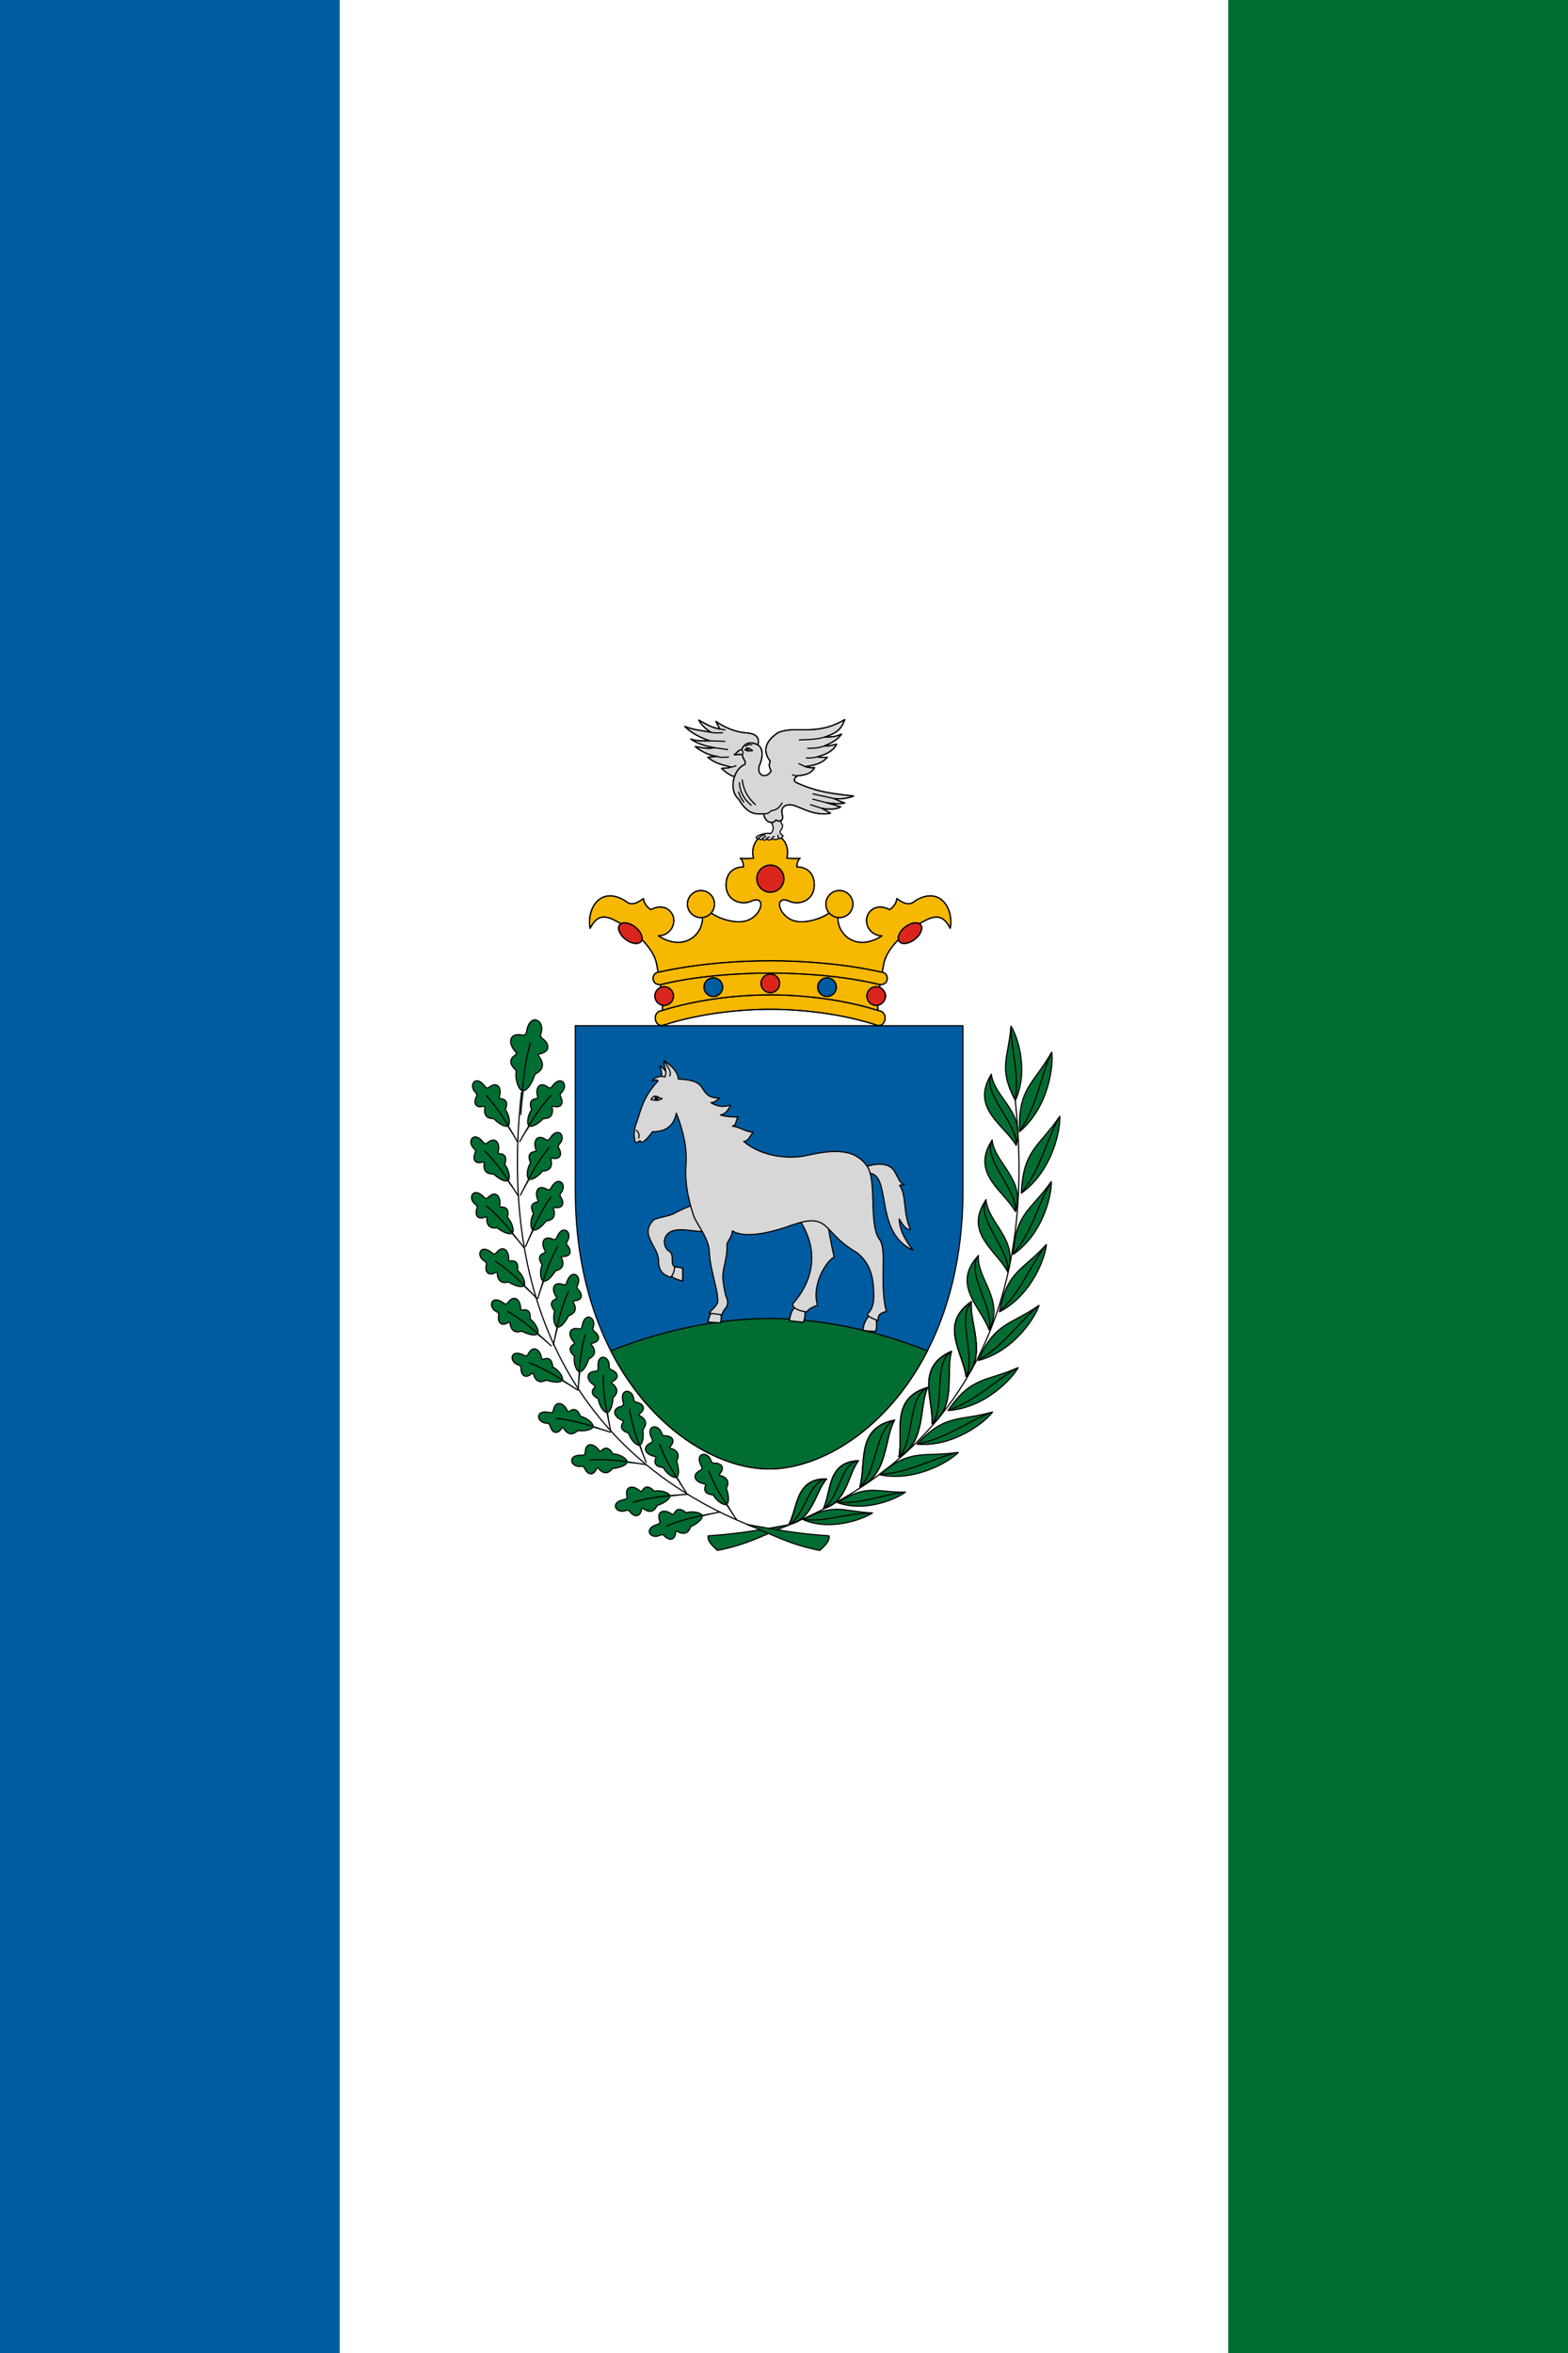 <svg width="600" height="900" version="1.1" viewBox="0 0 600 900" xmlns="http://www.w3.org/2000/svg">
 <g transform="translate(0,-222.52)" stroke-linejoin="round">
  <g>
   <path d="m0 1122.52v-900h600v900z" fill="#fff" stroke-width="3.878" style="paint-order:fill markers stroke"/>
   <path d="m470 1122.52v-900h130v900z" fill="#016d33" stroke-width="1.805" style="paint-order:fill markers stroke"/>
   <path d="m130 1122.52v-900h-130v900z" fill="#005ca0" stroke-width="1.805" style="paint-order:fill markers stroke"/>
  </g>
  <g transform="matrix(.004 0 0 .004 220.14 497.52)" fill-rule="evenodd" stroke-width="28.222">
   <g fill-rule="evenodd">
    <path d="m0 29331.04v15770.166c0 17733.194 10995.959 26613.278 18542.382 26613.278 7543.426 0 18542.382-8880.084 18542.382-26613.278v-15770.166h-37084.764z" fill="#005ca0" stroke="#000" stroke-width="112.889"/>
    <path d="m18542.382 57325.931c-4333.649 0-9674.286 911.085-15146.791 3092.895 3851.133 7528.44 10231.726 11295.658 15146.791 11295.658s11292.662-3767.218 15143.795-11295.658c-5472.506-2181.81-10810.146-3092.895-15143.795-3092.895z" fill="#016d33" stroke="#000" stroke-width="112.889"/>
    <g stroke-linejoin="round">
     <g transform="translate(-111393.25,15285.884)" stroke="#000" stroke-width="112.889">
      <path d="m127171.71-1967.766c206.79 170.828 311.68 443.555 305.69 830.167-950.04 8.991-1648.33 572.425-1663.32 1690.303-23.97 1561.432 1492.49 1995.996 2355.62 1603.39 1591.39-719.278 1105.88 1504.489-545.45 1891.101-1216.77 287.711-3326.63-485.512-3668.29-1288.706l-515.48 200.798c659.34 1992.999-1414.57 4228.754-4096.86 2493.496 1060.93-26.973 1645.34-983.013 1432.56-1807.185-158.84-602.395-920.08-1345.649-2163.81-701.296-359.64-239.759-656.34-605.392-695.3-1057.938-407.59 275.723-1108.88 824.172-1720.26 233.765-2346.63-1477.517-3737.22 650.347-3386.58 2616.373 500.49-962.034 1075.91-1390.604 2223.75-833.163 2337.64 1138.857 3869.09 2871.117 4126.83 4183.799 413.58 2121.87 734.26 3845.139 497.5 4957.023l10378.5-1288.706 10375.51 1288.706c-236.76-1111.884 83.92-2835.153 497.5-4957.023 257.74-1312.682 1789.19-3044.943 4126.83-4183.799 1147.83-557.44 1723.25-128.871 2223.75 833.163 350.64-1966.026-1036.95-4093.889-3383.58-2616.373-611.38 590.407-1315.67 41.958-1723.26-233.765-38.96 452.546-335.66 818.178-695.3 1057.938-1243.74-644.353-2004.97 98.901-2163.81 701.296-212.79 824.172 371.62 1780.213 1432.55 1807.185-2682.29 1735.258-4756.19-500.497-4096.85-2493.496l-515.48-200.798c-341.66 803.193-2451.52 1576.417-3668.29 1288.706-1651.33-386.612-2136.84-2610.379-545.45-1891.101 863.13 392.606 2379.59-41.958 2355.62-1603.39-14.99-1117.878-710.29-1681.312-1663.32-1690.303-6-386.612 98.9-659.338 305.69-830.167-464.53 50.949-800.19 41.958-1270.72-17.982 317.68-1105.89-383.61-2343.647-1591.39-2331.659-1210.77-11.988-1912.06 1225.769-1591.39 2331.659-473.52 59.94-809.18 68.931-1273.71 17.982z" fill="#f6b801"/>
      <path d="m128445.42-1985.748c-473.52 59.94-809.18 68.931-1273.71 17.982 206.79 170.828 311.68 443.555 305.69 830.167-950.04 8.991-1648.33 572.425-1663.32 1690.303-23.97 1561.432 1492.49 1995.996 2355.62 1603.39 1591.39-719.278 1105.88 1504.489-545.45 1891.101-1216.77 287.711-3326.63-485.512-3668.29-1288.706l-515.48 200.798c659.34 1992.999-1414.57 4228.754-4096.86 2493.496 1060.93-26.973 1645.34-983.013 1432.56-1807.185-158.84-602.395-920.08-1345.649-2163.81-701.296-359.64-239.759-656.34-605.392-695.3-1057.938-407.59 275.723-1108.88 824.172-1720.26 233.765-2346.63-1477.517-3737.22 650.347-3386.58 2616.373 500.49-962.034 1075.91-1390.604 2223.75-833.163 2337.64 1138.857 3869.09 2871.117 4126.83 4183.799 413.58 2121.87 734.26 3845.139 497.5 4957.023l10378.5-1288.706 10375.51 1288.706c-236.76-1111.884 83.92-2835.153 497.5-4957.023 257.74-1312.682 1789.19-3044.943 4126.83-4183.799 1147.83-557.44 1723.25-128.871 2223.75 833.163 350.64-1966.026-1036.95-4093.889-3383.58-2616.373-611.38 590.407-1315.67 41.958-1723.26-233.765-38.96 452.546-335.66 818.178-695.3 1057.938-1243.74-644.353-2004.97 98.901-2163.81 701.296-212.79 824.172 371.62 1780.213 1432.55 1807.185-2682.29 1735.258-4756.19-500.497-4096.85-2493.496l-515.48-200.798c-341.66 803.193-2451.52 1576.417-3668.29 1288.706-1651.33-386.612-2136.84-2610.379-545.45-1891.101 863.13 392.606 2379.59-41.958 2355.62-1603.39-14.99-1117.878-710.29-1681.312-1663.32-1690.303-6-386.612 98.9-659.338 305.69-830.167-464.53 50.949-800.19 41.958-1270.72-17.982 317.68-1105.89-383.61-2343.647-1591.39-2331.659-1210.77-11.988-1912.06 1225.769-1591.39 2331.659z" fill="none" stroke-linecap="round"/>
      <path d="m119040.93 13310.893c38.96 593.404 440.55 797.2 758.24 692.305 3428.53-1126.868 7342.57-1528.465 10237.64-1528.465 2892.08 0 6806.12 401.597 10234.65 1528.465 317.68 104.895 719.28-98.901 758.24-692.305 26.97-380.618-308.69-692.305-554.44-689.308-3692.27-1162.832-7612.31-1525.468-10438.45-1525.468-2829.14 0-6749.17 362.636-10441.44 1525.468-242.76-2.997-581.41 308.69-554.44 689.308z" fill="#f6b801"/>
      <path d="m119595.37 12621.585c-242.76-2.997-581.41 308.69-554.44 689.308 38.96 593.404 440.55 797.2 758.24 692.305 3428.53-1126.868 7342.57-1528.465 10237.64-1528.465 2892.08 0 6806.12 401.597 10234.65 1528.465 317.68 104.895 719.28-98.901 758.24-692.305 26.97-380.618-308.69-692.305-554.44-689.308-3692.27-1162.832-7612.31-1525.468-10438.45-1525.468-2829.14 0-6749.17 362.636-10441.44 1525.468z" fill="none" stroke-linecap="round"/>
      <path d="m119898.06 12100.109c-494.5 0-893.09-398.6-893.09-890.106 0-494.504 398.59-893.104 893.09-893.104 491.51 0 890.1 398.6 890.1 893.104 0 491.506-398.59 890.106-890.1 890.106z" fill="#da251c"/>
      <path d="m120788.16 11210.003c0 491.506-398.59 890.106-890.1 890.106-494.5 0-893.09-398.6-893.09-890.106 0-494.504 398.59-893.104 893.09-893.104 491.51 0 890.1 398.6 890.1 893.104z" fill="none" stroke-linecap="round"/>
      <path d="m124597.31 11248.964c-491.5 0-890.1-398.6-890.1-890.107 0-494.503 398.6-893.103 890.1-893.103s893.1 398.6 893.1 893.103c0 491.507-401.6 890.107-893.1 890.107z" fill="#005ca1"/>
      <path d="m125490.41 10358.857c0 491.507-401.6 890.107-893.1 890.107s-890.1-398.6-890.1-890.107c0-494.503 398.6-893.103 890.1-893.103s893.1 398.6 893.1 893.103z" fill="none" stroke-linecap="round"/>
      <path d="m123413.51 3711.532c-713.28 0-1294.69-581.416-1294.69-1294.7 0-716.281 581.41-1297.697 1294.69-1297.697 716.28 0 1294.69 581.416 1294.69 1297.697 0 713.284-578.41 1294.7-1294.69 1294.7z" fill="#f6b801"/>
      <path d="m124708.2 2416.832c0 713.284-578.41 1294.7-1294.69 1294.7-713.28 0-1294.69-581.416-1294.69-1294.7 0-716.281 581.41-1297.697 1294.69-1297.697 716.28 0 1294.69 581.416 1294.69 1297.697z" fill="none" stroke-linecap="round"/>
      <path d="m117686.3 5986.248c-254.74 326.672-917.07 239.759-1483.5-197.801s-821.17-1057.938-569.42-1384.61c251.74-326.672 917.07-236.762 1483.5 197.801 566.42 437.561 821.17 1057.938 569.42 1384.61z" fill="#da251c"/>
      <path d="m117116.88 4601.638c566.42 437.561 821.17 1057.938 569.42 1384.61-254.74 326.672-917.07 239.759-1483.5-197.801s-821.17-1057.938-569.42-1384.61c251.74-326.672 917.07-236.762 1483.5 197.801z" fill="none" stroke-linecap="round"/>
      <path d="m118840.13 9567.652c32.97 488.509 488.51 599.398 818.18 521.476 3512.45-839.157 7483.43-1075.92 10378.5-1075.92 2892.08 0 6866.06 236.762 10375.51 1075.92 329.67 77.922 785.21-32.967 818.18-521.476 32.96-488.51-368.63-662.335-611.39-659.338-3806.15-845.151-7756.16-1072.923-10582.3-1072.923-2829.14 0-6776.15 227.771-10585.29 1072.923-242.76-2.997-644.35 170.828-611.39 659.338z" fill="#f6b801"/>
      <path d="m119451.52 8908.314c-242.76-2.997-644.35 170.828-611.39 659.338 32.97 488.509 488.51 599.398 818.18 521.476 3512.45-839.157 7483.43-1075.92 10378.5-1075.92 2892.08 0 6866.06 236.762 10375.51 1075.92 329.67 77.922 785.21-32.967 818.18-521.476 32.96-488.51-368.63-662.335-611.39-659.338-3806.15-845.151-7756.16-1072.923-10582.3-1072.923-2829.14 0-6776.15 227.771-10585.29 1072.923z" fill="none" stroke-linecap="round"/>
      <path d="m140172.56 12100.109c494.5 0 893.1-398.6 893.1-890.106 0-494.504-398.6-893.104-893.1-893.104-491.5 0-890.1 398.6-890.1 893.104 0 491.506 398.6 890.106 890.1 890.106z" fill="#da251c"/>
      <path d="m139282.46 11210.003c0 491.506 398.6 890.106 890.1 890.106 494.5 0 893.1-398.6 893.1-890.106 0-494.504-398.6-893.104-893.1-893.104-491.5 0-890.1 398.6-890.1 893.104z" fill="none" stroke-linecap="round"/>
      <path d="m135473.32 11248.964c491.5 0 890.09-398.6 890.09-890.107 0-494.503-398.59-893.103-890.09-893.103-491.51 0-890.11 398.6-890.11 893.103 0 491.507 398.6 890.107 890.11 890.107z" fill="#005ca1"/>
      <path d="m134583.21 10358.857c0 491.507 398.6 890.107 890.11 890.107 491.5 0 890.09-398.6 890.09-890.107 0-494.503-398.59-893.103-890.09-893.103-491.51 0-890.11 398.6-890.11 893.103z" fill="none" stroke-linecap="round"/>
      <path d="m136657.12 3711.532c716.27 0 1294.69-581.416 1294.69-1294.7 0-716.281-578.42-1297.697-1294.69-1297.697-716.28 0-1294.69 581.416-1294.69 1297.697 0 713.284 578.41 1294.7 1294.69 1294.7z" fill="#f6b801"/>
      <path d="m135362.43 2416.832c0 713.284 578.41 1294.7 1294.69 1294.7 716.27 0 1294.69-581.416 1294.69-1294.7 0-716.281-578.42-1297.697-1294.69-1297.697-716.28 0-1294.69 581.416-1294.69 1297.697z" fill="none" stroke-linecap="round"/>
      <path d="m142384.33 5986.248c254.74 326.672 917.07 239.759 1483.5-197.801 566.42-437.561 821.16-1057.938 569.42-1384.61-251.75-326.672-917.07-236.762-1483.5 197.801-566.42 437.561-821.17 1057.938-569.42 1384.61z" fill="#da251c"/>
      <path d="m142953.75 4601.638c-566.42 437.561-821.17 1057.938-569.42 1384.61 254.74 326.672 917.07 239.759 1483.5-197.801 566.42-437.561 821.16-1057.938 569.42-1384.61-251.75-326.672-917.07-236.762-1483.5 197.801z" fill="none" stroke-linecap="round"/>
      <path d="m130051.8 10883.331c491.5 0 890.1-398.6 890.1-890.107 0-491.507-398.6-890.106-890.1-890.106-491.51 0-893.1 398.6-893.1 890.106 0 491.507 401.59 890.107 893.1 890.107z" fill="#da251c"/>
      <path d="m129158.7 9993.224c0 491.507 401.59 890.107 893.1 890.107 491.5 0 890.1-398.6 890.1-890.107 0-491.507-398.6-890.106-890.1-890.106-491.51 0-893.1 398.6-893.1 890.106z" fill="none" stroke-linecap="round"/>
      <path d="m130051.8 1280.972c716.27 0 1294.69-581.416 1294.69-1297.697 0-713.284-578.42-1294.7-1294.69-1294.7-716.28 0-1294.69 581.416-1294.69 1294.7 0 716.281 578.41 1297.697 1294.69 1297.697z" fill="#da251c"/>
      <path d="m128757.11-16.725c0 716.281 578.41 1297.697 1294.69 1297.697 716.27 0 1294.69-581.416 1294.69-1297.697 0-713.284-578.42-1294.7-1294.69-1294.7-716.28 0-1294.69 581.416-1294.69 1294.7z" fill="none" stroke-linecap="round"/>
     </g>
     <g transform="translate(-88251.05,15285.884)" stroke-width="28.222">
      <path d="m109321.81 32069.059c3077.89 4126.856 797.2 7390.579-257.74 8553.411-92.9 515.483 863.13 752.245 1333.65 788.209 155.85-245.753 491.5-461.537 1030.96-629.368-593.4-1837.155 746.25-4180.802 1588.39-4615.366-302.69-1300.694-563.43-2643.346-716.27-4096.886z" fill="#d7d7d7"/>
      <path d="m115603.46 27699.446c1786.19-743.254 2769.2-359.639 3140.82 203.795 338.66 509.489 509.49 1207.788 965.03 1339.655l-437.56 56.943c695.3 971.025 302.69 2568.421 1033.96 4216.766-245.76 116.883-599.4-194.804-1072.92-995.001 77.92 1297.697 743.25 2217.773 1315.67 2979.009-4084.87-1816.176-1630.35-8247.719-4882.06-7252.718z" fill="#d7d7d7"/>
      <path d="m99695.539 31095.037c-644.353 272.726-1420.573 566.431-2064.926 947.049-614.384 251.747-1183.812 269.729-1846.147 542.455-1486.507 1414.58 434.564 2592.397 428.57 3911.073-5.994 1249.745 695.302 1402.592 1159.835 1618.375 227.772-272.726 374.624-602.395 374.624-1030.965-506.491-290.708 134.865-1207.787-674.323-1576.417-608.389-737.26-242.756-1648.345 557.441-1861.131 938.058-248.75 1819.173 110.888 3524.457 113.885" fill="none" stroke="#000" stroke-linecap="round" stroke-width="38"/>
      <path d="m96539.708 19394.785c2.997-461.537 26.973-908.089-203.795-1501.493 533.464 299.699 734.262 794.203 953.043 1276.718z" fill="#d7d7d7"/>
      <path d="m96539.708 19394.785c2.997-461.537 26.973-908.089-203.795-1501.493 533.464 299.699 734.262 794.203 953.043 1276.718" fill="none" stroke="#000" stroke-linecap="round" stroke-width="112.889"/>
      <g transform="translate(47413.305)" fill="#d7d7d7" stroke="#000" stroke-width="112.889">
       <path d="m53942.576 41380.709c-224.774 269.729-341.657 620.377-413.585 1003.992l1201.794 71.928c59.94-278.72 104.894-575.423 14.985-1003.992z"/>
       <path d="m53942.576 41380.709c-224.774 269.729-341.657 620.377-413.585 1003.992l1201.794 71.928c59.94-278.72 104.894-575.423 14.985-1003.992" stroke-linecap="round"/>
       <path d="m61965.521 40850.242c-404.594 305.693-554.444 836.16-659.338 1405.588l1360.633 143.856c122.877-407.591 206.793-818.179 101.898-1261.733" stroke-linecap="round"/>
       <path d="m61965.521 40850.242c-404.594 305.693-554.444 836.16-659.338 1405.588l1360.633 143.856c122.877-407.591 206.793-818.179 101.898-1261.733z"/>
       <path d="m61908.578 32069.059c3077.909 4126.856 797.199 7390.579-257.742 8553.411-92.906 515.483 863.134 752.245 1333.661 788.209 155.844-245.753 491.507-461.537 1030.965-629.368-593.404-1837.155 746.251-4180.802 1588.405-4615.366-302.696-1300.694-563.434-2643.346-716.28-4096.886" stroke-linecap="round"/>
       <path d="m68190.27 27699.446c1786.207-743.254 2769.22-359.639 3140.847 203.795 338.66 509.489 509.488 1207.788 965.031 1339.655l-437.561 56.943c695.302 971.025 302.696 2568.421 1033.962 4216.766-245.753 116.883-599.398-194.804-1072.923-995.001 77.922 1297.697 743.254 2217.773 1315.679 2979.009-4084.898-1816.176-1630.363-8247.719-4882.098-7252.718" stroke-linecap="round"/>
       <path d="m50103.431 37256.85c362.636-251.748 677.32-86.913 1003.992-14.985v1216.778c-503.495-155.844-1087.908-236.762-1189.806-758.239z"/>
       <path d="m50103.431 37256.85c362.636-251.748 677.32-86.913 1003.992-14.985v1216.778c-503.495-155.844-1087.908-236.762-1189.806-758.239" stroke-linecap="round"/>
       <path d="m52282.243 31095.037c-644.353 272.726-1420.573 566.431-2064.926 947.049-614.384 251.747-1183.812 269.729-1846.147 542.455-1486.507 1414.58 434.564 2592.397 428.57 3911.073-5.994 1249.745 695.302 1402.592 1159.835 1618.375 227.772-272.726 374.624-602.395 374.624-1030.965-506.491-290.708 134.865-1207.787-674.323-1576.417-608.389-737.26-242.756-1648.345 557.441-1861.131 938.058-248.75 1819.173 110.888 3524.461 113.885z"/>
       <path d="m69029.428 41698.39c-509.489 551.446-605.392 923.073-674.323 1474.52 506.491 80.918 863.133 92.906 1219.775 98.9 122.877-437.56 113.886-896.1-29.97-1375.619z"/>
       <path d="m69029.428 41698.39c-509.489 551.446-605.392 923.073-674.323 1474.52 506.491 80.918 863.133 92.906 1219.775 98.9 122.877-437.56 113.886-896.1-29.97-1375.619" stroke-linecap="round"/>
       <path d="m53627.892 41524.565c272.726-332.666 695.302-632.365 818.179-1000.995 47.951-59.94 44.954-524.474-122.877-1291.703-284.714-1297.697-623.374-2463.527-665.332-3551.434-53.946-1327.667-997.998-2295.695-1492.501-3437.549-680.317-2052.939-842.155-3560.425-743.254-4930.05 107.892-1480.513-173.826-2973.015-917.079-4900.08-269.729 1345.649-1144.851 1768.225-2292.698 1777.216-236.763 332.666-989.007 1357.637-1189.806 845.151-143.855 131.868-293.705 209.79-458.539 149.85-116.883-551.447-194.805-1126.869 194.804-2055.936 401.597-1174.82 578.419-2268.722 1998.993-3809.175-98.901-158.841-335.663-47.952-587.41 14.985 188.81-305.693 797.199-569.429 1231.763-386.612 296.702-569.428-182.816-1135.86-71.928-1534.459 872.125 533.464 1324.67 1144.85 1360.634 1735.257 2088.903 74.925 2160.83 695.302 2478.512 1144.851 383.614 542.455 782.214 656.341 1453.54 668.329-233.765 206.792-446.552 440.557-812.184 437.56 959.037 593.405 1603.39 281.718 1867.125 239.76-209.79 521.476-506.492 854.142-962.034 944.052 428.569 128.87 977.019 200.798 1702.291 191.807-275.724 284.714-80.919 743.254-554.444 872.124 638.359 68.931 1270.724 533.465 1978.014 590.408-278.72 374.624-533.464 896.1-890.106 869.127 1735.258 1525.468 4477.504 1681.312 5874.102 1375.619 2172.818-473.525 4576.405-923.073 5913.063 974.022 962.034 1369.625 179.819 5301.677 1114.88 6905.067 914.082 980.016 20.979 4126.856 737.26 7012.958-371.627 92.907-869.127 230.768-758.239 839.157-416.581-53.945-1168.826-428.569-1024.971-629.368 365.633-323.675 578.42-857.139 590.408-1669.323-32.967-1498.496-155.844-2979.009-1597.396-4159.824-2028.963-1147.847-2583.406-2385.604-3398.588-2826.162-902.094-488.51-1975.017-119.88-3308.678 344.654-1423.57 500.497-4042.94 1171.823-5229.749 386.612-14.985 614.383-533.464 1030.965-515.482 1330.664 68.931 1327.667-509.489 2403.586-374.624 3410.575 107.892 788.209 185.813 1282.712 359.639 1720.273 161.837 407.591 41.958 731.266-113.886 929.067-170.828 215.783-296.702 359.639-323.675 638.359z"/>
      </g>
      <g fill="none" stroke="#000" stroke-linecap="round">
       <path d="m101041.18 41524.565c272.73-332.666 695.3-632.365 818.18-1000.995 47.95-59.94 44.95-524.474-122.88-1291.703-284.71-1297.697-623.37-2463.527-665.33-3551.434-53.94-1327.667-997.99-2295.695-1492.493-3437.549-680.317-2052.939-842.155-3560.425-743.254-4930.05 107.892-1480.513-173.826-2973.015-917.079-4900.08-269.729 1345.649-1144.851 1768.225-2292.698 1777.216-236.763 332.666-989.007 1357.637-1189.806 845.151-143.855 131.868-293.705 209.79-458.539 149.85-116.883-551.447-194.805-1126.869 194.804-2055.936 401.597-1174.82 578.419-2268.722 1998.993-3809.175-98.901-158.841-335.663-47.952-587.41 14.985 188.81-305.693 797.199-569.429 1231.763-386.612 296.702-569.428-182.816-1135.86-71.928-1534.459 872.125 533.464 1324.67 1144.85 1360.634 1735.257 2088.903 74.925 2160.833 695.302 2478.513 1144.851 383.61 542.455 782.21 656.341 1453.53 668.329-233.77 206.792-446.55 440.557-812.18 437.56 959.03 593.405 1603.38 281.718 1867.11 239.76-209.79 521.476-506.49 854.142-962.03 944.052 428.57 128.87 977.02 200.798 1702.28 191.807-275.72 284.714-80.92 743.254-554.44 872.124 638.36 68.931 1270.72 533.465 1978 590.408-278.71 374.624-533.46 896.1-890.1 869.127 1735.25 1525.468 4477.48 1681.312 5874.06 1375.619 2172.81-473.525 4576.37-923.073 5913.02 974.022 962.03 1369.625 179.82 5301.677 1114.88 6905.067 914.07 980.016 20.98 4126.856 737.25 7012.958-371.62 92.907-869.12 230.768-758.23 839.157-416.58-53.945-1168.82-428.569-1024.97-629.368 365.63-323.675 578.42-857.139 590.41-1669.323-32.97-1498.496-155.85-2979.009-1597.39-4159.824-2028.95-1147.847-2583.39-2385.604-3398.56-2826.162-902.09-488.51-1975-119.88-3308.66 344.654-1423.56 500.497-4042.91 1171.823-5229.71 386.612-14.98 614.383-533.46 1030.965-515.47 1330.664 68.92 1327.667-509.49 2403.586-374.63 3410.575 107.89 788.209 185.81 1282.712 359.64 1720.273 161.83 407.591 41.96 731.266-113.89 929.067-170.82 215.783-296.7 359.639-323.67 638.359z" stroke-width="38"/>
       <g stroke-width="112.889">
        <path d="m94088.169 24055.105c296.703 197.802 284.715 533.465 221.778 728.269"/>
        <path d="m95484.767 21115.057c401.597-677.32 704.293-128.87 1075.92-98.9-638.359 332.666-635.362 98.9-1075.92 98.9z"/>
        <path d="m97288.956 18846.335c197.801-542.455-305.693-905.091-548.45-1498.495"/>
       </g>
      </g>
      <path d="m96159.09 21004.169c0 80.918-65.934 146.852-146.852 146.852-80.919 0-146.853-65.934-146.853-146.852 0-80.919 65.934-146.853 146.853-146.853 80.918 0 146.852 65.934 146.852 146.853z"/>
      <path d="m96159.09 21004.169c0 80.918-65.934 146.852-146.852 146.852-80.919 0-146.853-65.934-146.853-146.852 0-80.919 65.934-146.853 146.853-146.853 80.918 0 146.852 65.934 146.852 146.853z" fill="none" stroke="#000" stroke-linecap="round" stroke-width="112.889"/>
     </g>
     <g transform="translate(-84977.266,15285.884)" stroke="#000" stroke-width="112.889">
      <path d="m103496.65-5851.866c254.74 467.531 677.31 1063.932 170.82 1519.474-425.56-59.94-851.13 11.988-1276.71 257.741-152.84 89.91-179.81 233.765 122.88 221.777 92.91 107.892 218.78 173.826 380.61 20.979 20.98 194.804 227.78 152.847 401.6 0 89.91 128.871 329.67 200.798 515.48-35.964 95.9 161.838 449.54 152.847 608.38 0l215.78 20.979 221.78-257.741c-92.91-122.877-422.57-269.729-245.75-500.498 164.83-209.789 200.8-371.627 194.8-545.452-191.81-185.814-191.81-350.648-77.92-500.498l-107.89-263.735z" fill="#d7d7d7"/>
      <path d="m101260.91-9705.996c-701.29 110.889-1441.549-17.982-2292.694-857.14 302.696-26.972 644.353-2.997 875.121-128.87-767.23-206.792-1465.528-320.678-2193.797-932.064l890.106-86.913c-746.251-71.928-1621.372-527.47-2091.899-944.052 650.347 125.874 1300.694 248.75 1804.188 113.886-848.148-149.85-1594.399-380.618-2235.755-830.167 575.422 209.789 1192.802 179.82 1807.185 170.829-971.025-335.663-1792.2-773.224-2379.61-1375.619 767.229 311.687 1582.411 395.603 2496.493 560.437-557.44-374.624-920.076-710.287-1147.848-1162.832 593.405 332.666 1225.77 731.265 2004.987 845.151l-374.624-716.281c950.047 641.356 1945.047 1036.959 3008.967 1102.893 1714.27 149.849 860.13 1510.483 773.22 1807.185z" fill="#d7d7d7"/>
      <path d="m101260.91-9705.996c-701.29 110.889-1441.549-17.982-2292.694-857.14 302.696-26.972 644.353-2.997 875.121-128.87-767.23-206.792-1465.528-320.678-2193.797-932.064l890.106-86.913c-746.251-71.928-1621.372-527.47-2091.899-944.052 650.347 125.874 1300.694 248.75 1804.188 113.886-848.148-149.85-1594.399-380.618-2235.755-830.167 575.422 209.789 1192.802 179.82 1807.185 170.829-971.025-335.663-1792.2-773.224-2379.61-1375.619 767.229 311.687 1582.411 395.603 2496.493 560.437-557.44-374.624-920.076-710.287-1147.848-1162.832 593.405 332.666 1225.77 731.265 2004.987 845.151l-374.624-716.281c950.047 641.356 1945.047 1036.959 3008.967 1102.893 1714.27 149.849 860.13 1510.483 773.22 1807.185" fill="none" stroke-linecap="round"/>
      <path d="m100179-11857.836c233.77-170.828 359.64-446.551 710.28-494.503 425.57-1054.941 1474.51-527.47 1621.36-407.591 491.51 401.597 395.6 1240.754 35.97 2034.957-167.83 1039.956 851.13 1081.914 1159.82 407.591-116.88-269.729-275.72-521.477-80.91-923.073-1123.87-1471.523 314.68-2427.563 728.26-2724.265 1684.3-761.236 3608.35 401.597 6401.53-1264.73-344.65 953.043-761.23 1267.727-1882.1 1663.33 824.17 35.964 1201.79-116.883 1579.4-266.732-413.58 563.434-1021.96 872.124-1660.32 1135.859 635.36-5.994 863.13-104.895 1174.81-182.816-299.69 749.247-1342.64 1081.913-1843.13 1213.781 299.7 59.94 632.36 59.94 971.01 41.958-563.43 632.365-1336.64 782.214-2127.84 890.106 413.58 125.874 677.31 131.868 899.09 101.898-365.63 677.32-1192.79 740.256-1567.42 761.235-413.58 206.792-503.49 524.473-140.85 686.311 2151.82 968.028 3698.26 1051.944 5445.49 1270.724-626.37 242.756-1252.73 302.696-1879.1 239.759 377.62 176.822 728.26 323.675 1030.96 425.573-734.26 134.865-1177.81 23.976-1699.29-20.979l1315.67 386.612c-476.51 257.741-1099.88 263.735-1804.17 140.859l830.16 467.531c-1372.61 281.717-2502.47-380.618-3341.62-689.308-863.13-317.681-1378.61 68.931-1315.67 587.41 41.96 377.621 152.85 551.446 3 713.284-161.84 170.828-314.68 185.814-575.42 32.967-287.71 461.537-1054.94 257.741-1174.82-587.41-653.34 26.973-1480.5 155.844-2385.58-1396.598-1018.977-878.118-476.52-2937.051 584.41-3320.665 161.83-320.678-155.84-434.564-242.76-902.095-254.74-119.879-512.48-20.979-770.22-20.979z" fill="#d7d7d7"/>
      <g fill="none" stroke-linecap="round">
       <path d="m100946.23-9460.243c146.85 1138.857 656.33 1810.182 1258.72 2361.629"/>
       <path d="m100673.5-9190.514c62.94 989.007 515.48 1639.354 1129.86 2148.842"/>
       <path d="m100601.57-8300.407c113.89 413.585 296.7 695.302 485.51 959.037"/>
       <path d="m100889.28-12352.339c194.81 257.741 131.87 389.609 59.94 515.482"/>
       <path d="m101281.89-12649.041c206.79-230.768 398.59-194.805 587.4-164.835"/>
       <path d="m101194.97-12340.351c395.61-356.642 521.47-17.982 746.25 83.916-233.77 26.973-455.54 89.909-746.25-83.916z"/>
       <path d="m101575.59-12358.333c0 47.952-38.96 89.91-89.91 89.91-47.95 0-89.91-41.958-89.91-89.91 0-50.949 41.96-89.91 89.91-89.91 50.95 0 89.91 38.961 89.91 89.91z"/>
       <path d="m102993.15-6217.499c359.64 29.97 560.44-119.88 734.26-302.696 521.48-29.97 803.19-347.651 1030.96-728.269"/>
       <path d="m107716.38-8120.588 2007.97 446.552"/>
       <path d="m107698.4-7614.097 1357.62 344.654"/>
       <path d="m107473.62-7086.626 1093.9 344.654"/>
       <path d="m106298.81-9870.831c-236.76 50.949-386.61-17.982-545.45-71.928"/>
       <path d="m106967.14-10733.964-608.39-281.717"/>
       <path d="m108123.97-11666.028c-605.39 146.852-791.2 110.889-1033.96 101.898"/>
       <path d="m108792.29-12696.993c-638.35 221.777-1099.89 206.792-1582.4 221.777"/>
       <path d="m108873.21-13566.12c-728.26 236.762-1594.39 251.747-2451.52 281.717"/>
       <path d="m102513.64-3852.873c194.8-272.726 404.59-344.654 617.38-350.648"/>
       <path d="m102894.25-3831.894c74.93-158.84 188.81-176.822 299.7-206.792"/>
       <path d="m103538.6-4002.723c-80.92 32.967-161.83 47.952-242.75 170.828"/>
       <path d="m103811.33-3867.858c59.94-113.886 122.88-173.825 185.81-191.807"/>
       <path d="m104419.71-3867.858-50.94-299.699"/>
       <path d="m98797.387-14333.35 500.498 101.898"/>
       <path d="m97910.278-14027.657c425.573 116.883 782.215 62.937 1156.838 53.946"/>
       <path d="m97823.365-13200.487 1456.538 56.942"/>
       <path d="m98251.935-12541.149 1300.694 176.822"/>
       <path d="m98539.646-11710.983c320.678 146.853 722.275 65.934 1093.902 65.934"/>
       <path d="m99831.349-10700.997c185.811 35.964 341.661-44.955 500.501-113.886"/>
       <path d="m100949.22-11836.857c-254.74-119.879-512.48-20.979-770.22-20.979 233.77-170.828 359.64-446.551 710.28-494.503 425.57-1054.941 1474.51-527.47 1621.36-407.591 491.51 401.597 395.6 1240.754 35.97 2034.957-167.83 1039.956 851.13 1081.914 1159.82 407.591-116.88-269.729-275.72-521.477-80.91-923.073-1123.87-1471.523 314.68-2427.563 728.26-2724.265 1684.3-761.236 3608.35 401.597 6401.53-1264.73-344.65 953.043-761.23 1267.727-1882.1 1663.33 824.17 35.964 1201.79-116.883 1579.4-266.732-413.58 563.434-1021.96 872.124-1660.32 1135.859 635.36-5.994 863.13-104.895 1174.81-182.816-299.69 749.247-1342.64 1081.913-1843.13 1213.781 299.7 59.94 632.36 59.94 971.01 41.958-563.43 632.365-1336.64 782.214-2127.84 890.106 413.58 125.874 677.31 131.868 899.09 101.898-365.63 677.32-1192.79 740.256-1567.42 761.235-413.58 206.792-503.49 524.473-140.85 686.311 2151.82 968.028 3698.26 1051.944 5445.49 1270.724-626.37 242.756-1252.73 302.696-1879.1 239.759 377.62 176.822 728.26 323.675 1030.96 425.573-734.26 134.865-1177.81 23.976-1699.29-20.979l1315.67 386.612c-476.51 257.741-1099.88 263.735-1804.17 140.859l830.16 467.531c-1372.61 281.717-2502.47-380.618-3341.62-689.308-863.13-317.681-1378.61 68.931-1315.67 587.41 41.96 377.621 152.85 551.446 3 713.284-161.84 170.828-314.68 185.814-575.42 32.967-287.71 461.537-1054.94 257.741-1174.82-587.41-653.34 26.973-1480.5 155.844-2385.58-1396.598-1018.977-878.118-476.52-2937.051 584.41-3320.665 161.83-320.678-155.84-434.564-242.76-902.095z"/>
      </g>
     </g>
    </g>
   </g>
   <g transform="translate(-60395.517)" stroke="#000">
    <g transform="translate(-18062.217)" stroke-linecap="round">
     <g fill="#016d33">
      <path d="m120560.39 47108.926c998-3092.894-1969.02-4585.395-2226.76-6833.139-2103.89 3185.802 1141.85 4846.135 2226.76 6833.139z" stroke-linejoin="round" stroke-width="112.889"/>
      <path d="m120635.32 40773.288c929.06-3113.873-2070.92-4537.444-2379.61-6782.19-2028.97 3233.753 1249.74 4822.158 2379.61 6782.19z" stroke-linejoin="round" stroke-width="112.889"/>
      <g transform="matrix(.653 -1.072 1.119 .552 -18190.346 91180.078)">
       <path d="m82176.557 76553.03c3055.023-1640.057 3802.335-677.991 6564.23-556.267-771.483 530.148-3909.397 1734.437-6564.23 556.267z" stroke-width="90.387"/>
       <path transform="matrix(28.222,0,0,28.222,-2.4765017e-4,0)" d="m2917.343 2712.509c75.268 9.066 133.139-11.809 218.757-19.992" stroke-width="3.203"/>
      </g>
      <g transform="matrix(.565 -1.118 1.157 .461 -14036.143 96038.751)">
       <path d="m82176.557 76553.03c3055.023-1640.057 3802.335-677.991 6564.23-556.267-771.483 530.148-3909.397 1734.437-6564.23 556.267z" stroke-width="90.556"/>
       <path transform="matrix(28.222,0,0,28.222,-2.4765017e-4,0)" d="m2917.343 2712.509c75.268 9.066 133.139-11.809 218.757-19.992" stroke-width="3.209"/>
      </g>
      <g transform="matrix(.027 -1.089 1.081 -.069 35581.838 131260.5)">
       <path d="m82176.557 76553.03c3055.023-1640.057 3802.335-677.991 6564.23-556.267-771.483 530.148-3909.397 1734.437-6564.23 556.267z" stroke-width="104.103"/>
       <path transform="matrix(28.222,0,0,28.222,-2.4765017e-4,0)" d="m2917.343 2712.509c75.268 9.066 133.139-11.809 218.757-19.992" stroke-width="3.689"/>
      </g>
      <g stroke-linejoin="round" stroke-width="112.889">
       <path d="m119823.13 52866.146c1069.93-3068.919-1867.12-4624.357-2073.91-6878.094-2172.82 3137.849 1033.96 4870.11 2073.91 6878.094z"/>
       <path d="m118042.92 58434.555c1510.48-2877.111-1159.84-4849.131-1030.96-7111.859-2616.38 2784.204 299.69 4972.007 1030.96 7111.859z"/>
       <path d="m115837.14 62882.089c2043.94-2145.845 272.72-5199.779 512.48-7168.802-3149.84 2160.83-770.23 4921.059-512.48 7168.802z"/>
       <path d="m102197.83 75499.42c2265.73-575.422 2361.63-3359.626 3347.64-4573.408-3008.98 122.877-2577.41 2964.024-3347.64 4573.408z"/>
       <path d="m105674.34 73422.506c2730.26-1153.842 2319.67-4663.318 3323.66-6371.603-3749.23 728.269-2664.32 4207.775-3323.66 6371.603z"/>
       <path d="m109411.59 70551.389c2619.37-1384.61 1909.08-4843.138 2763.22-6632.341-3671.31 1045.95-2292.7 4420.561-2763.22 6632.341z"/>
       <path d="m112582.4 67404.548c2415.58-1720.273 1255.74-5055.923 1867.13-6941.03-3503.48 1522.471-1693.3 4684.296-1867.13 6941.03z"/>
      </g>
      <g transform="translate(18062.217)">
       <path d="m82176.557 76553.03c3055.023-1640.057 3886.185-751.127 6648.08-629.403-771.483 530.148-3993.247 1807.573-6648.08 629.403z" stroke-width="112.889"/>
       <path transform="matrix(28.222,0,0,28.222,-2.4765017e-4,0)" d="m2917.343 2712.509c75.268 9.066 131.023-21.734 225.805-20.908" stroke-width="4"/>
      </g>
      <g transform="rotate(-3.904,69037.838,-237488.48)">
       <path d="m82176.557 76553.03c3055.023-1640.057 3802.335-677.991 6564.23-556.267-771.483 530.148-3909.397 1734.437-6564.23 556.267z" stroke-width="112.889"/>
       <path transform="matrix(28.222,0,0,28.222,-2.4765017e-4,0)" d="m2917.343 2712.509c75.268 9.066 133.139-11.809 218.757-19.992" stroke-width="4"/>
      </g>
      <g stroke-width="94.407">
       <g transform="matrix(1.18 -.228 .329 1.148 -14619.357 3119.146)">
        <path d="m82176.557 76553.03c3055.023-1640.057 3802.335-677.991 6564.23-556.267-771.483 530.148-3909.397 1734.437-6564.23 556.267z" stroke-width="94.407"/>
        <path transform="matrix(28.222,0,0,28.222,-2.4765017e-4,0)" d="m2917.343 2712.509c75.268 9.066 133.139-11.809 218.757-19.992" stroke-width="3.345"/>
       </g>
       <g transform="matrix(1.141 -.376 .472 1.097 -18750.503 16268.817)">
        <path d="m82176.557 76553.03c3055.023-1640.057 3802.335-677.991 6564.23-556.267-771.483 530.148-3909.397 1734.437-6564.23 556.267z" stroke-width="94.407"/>
        <path transform="matrix(28.222,0,0,28.222,-2.4765017e-4,0)" d="m2917.343 2712.509c75.268 9.066 133.139-11.809 218.757-19.992" stroke-width="3.345"/>
       </g>
       <g transform="matrix(1.074 -.539 .628 1.016 -22215.767 32643.645)">
        <path d="m82176.557 76553.03c3055.023-1640.057 3802.335-677.991 6564.23-556.267-771.483 530.148-3909.397 1734.437-6564.23 556.267z" stroke-width="94.407"/>
        <path transform="matrix(28.222,0,0,28.222,-2.4765017e-4,0)" d="m2917.343 2712.509c75.268 9.066 133.139-11.809 218.757-19.992" stroke-width="3.345"/>
       </g>
      </g>
      <path d="m98886.152 77030.883c2295.698-440.558 2556.438-3215.771 3611.378-4366.616-3011.984-56.943-2748.244 2805.183-3611.378 4366.616z" stroke-linejoin="round" stroke-width="112.889"/>
     </g>
     <g fill="none" stroke-linejoin="round" stroke-width="112.889">
      <path d="m98505.528 77213.699c13519.432-5325.653 24659.252-17376.553 22006.912-41031.801"/>
      <path d="m98886.152 77030.883c2295.698-440.558 2556.438-3215.771 3611.378-4366.616-3011.984-56.943-2748.244 2805.183-3611.378 4366.616z"/>
      <path d="m98922.112 77018.895c1468.528-818.179 1898.788-4160.954 3532.148-4343.77"/>
      <path d="m102197.83 75499.42c2265.73-575.422 2361.63-3359.626 3347.64-4573.408-3008.98 122.877-2577.41 2964.024-3347.64 4573.408z"/>
      <path d="m102233.79 75484.435c1417.58-902.094 1636.36-4282.52 3254.74-4561.24"/>
      <path d="m105674.34 73422.506c2730.26-1153.842 2319.67-4663.318 3323.66-6371.603-3749.23 728.269-2664.32 4207.775-3323.66 6371.603z"/>
      <path d="m105716.3 73395.533c1606.38-1399.595 1419.08-5485.803 3256.42-6344.827"/>
      <path d="m109411.59 70551.389c2619.37-1384.61 1909.08-4843.138 2763.22-6632.341-3671.31 1045.95-2292.7 4420.561-2763.22 6632.341z"/>
      <path d="m109450.55 70521.419c1480.51-1534.46 782.21-5733.064 2697.29-6560.234"/>
      <path d="m112582.4 67404.548c2415.58-1720.273 1255.74-5055.923 1867.13-6941.03-3503.48 1522.471-1693.3 4684.296-1867.13 6941.03z"/>
      <path d="m112618.37 67368.584c1264.73-1714.278 38.96-5826.347 1825.16-6899.27"/>
      <path d="m115837.14 62882.089c2043.94-2145.845 272.72-5199.779 512.48-7168.802-3149.84 2160.83-770.23 4921.059-512.48 7168.802z"/>
      <path d="m115864.11 62843.128c914.08-1927.065-915.95-5576.09 476.14-7068.034"/>
      <path d="m118060.9 58389.6c482.52-2073.918-2268.72-5394.584-1051.94-7084.886"/>
      <path d="m119835.12 52821.191c170.83-2124.867-3044.94-4998.981-2091.9-6854.118"/>
      <path d="m120569.38 47060.975c122.88-2127.864-3152.83-4930.05-2241.75-6806.166"/>
      <path d="m120647.31 40725.336c71.92-2130.86-3266.72-4858.122-2397.6-6752.22"/>
     </g>
     <g>
      <g stroke-width="94.407">
       <g transform="matrix(.955 -.729 .805 .882 -23107.023 53735.371)">
        <path d="m82176.557 76553.03c3055.023-1640.057 3802.335-677.991 6564.23-556.267-771.483 530.148-3909.397 1734.437-6564.23 556.267z" fill="#016d33" stroke-width="94.407"/>
        <path transform="matrix(28.222,0,0,28.222,-2.4765017e-4,0)" d="m2917.343 2712.509c75.268 9.066 133.139-11.809 218.757-19.992" fill="none" stroke-width="3.345"/>
       </g>
       <g transform="matrix(.768 -.924 .982 .68 -19260.244 80573.188)">
        <path d="m82176.557 76553.03c3055.023-1640.057 3802.335-677.991 6564.23-556.267-771.483 530.148-3909.397 1734.437-6564.23 556.267z" fill="#016d33" stroke-width="94.407"/>
        <path transform="matrix(28.222,0,0,28.222,-2.4765017e-4,0)" d="m2917.343 2712.509c75.268 9.066 133.139-11.809 218.757-19.992" fill="none" stroke-width="3.345"/>
       </g>
       <g transform="matrix(.644 -1.014 1.061 .549 -13796.135 92502.024)">
        <path d="m82176.557 76553.03c3055.023-1640.057 3802.335-677.991 6564.23-556.267-771.483 530.148-3909.397 1734.437-6564.23 556.267z" fill="#016d33" stroke-width="94.407"/>
        <path transform="matrix(28.222,0,0,28.222,-2.4765017e-4,0)" d="m2917.343 2712.509c75.268 9.066 133.139-11.809 218.757-19.992" fill="none" stroke-width="3.345"/>
       </g>
      </g>
      <path d="m99006.737 77027.34c-2748.173 494.05-4737.725 877.344-7844.109 1084.825-57.618 564.834 447.856 968.787 890.112 1390.8 2882.133-548.505 4489.449-1509.536 6953.997-2475.625z" fill="#016d33" stroke-width="112.889"/>
     </g>
    </g>
    <g transform="translate(11853.333)">
     <g transform="translate(-75635.506)" stroke-linecap="round" stroke-width="112.889">
      <path d="m141114.98 77213.699c-13519.43-5325.653-24737.93-17848.606-22085.59-41503.854" fill="none" stroke-linejoin="round"/>
      <path d="m140613.77 77027.34c2748.18 494.05 4737.73 877.344 7844.11 1084.825 57.62 564.834-447.85 968.787-890.11 1390.8-2882.13-548.505-4489.45-1509.536-6954-2475.625z" fill="#016d33"/>
     </g>
     <g fill="#006d33">
      <g stroke-width="112.889">
       <g transform="translate(-11853.333)">
        <path transform="matrix(28.222,0,0,28.222,-2.4765017e-4,0)" d="m2569.576 2697.873c-5.287-9.328-32.748-14.974-54.012-8.363-9.042-7.854-28.9-21.932-40.074 2.091-2.351 5.054-5.365 4.551-9.06 1.917-24.95-17.793-51.372-9.281-41.035 21.779 3.299 9.913-2.353 12.404-7.053 13.764-50.458 14.602-22.751 52.706 9.06 36.589 9.599-4.864 13.458 1.586 16.726 4.704 11.993 11.443 32.902 15.815 36.066-13.59 1.042-9.686 6.218-3.448 9.931-1.742 28.155 12.932 36.909-7.293 40.945-18.12 32.071-15.658 42.693-31.64 38.505-39.028z" stroke-linecap="round" stroke-width="4"/>
        <g stroke-width="112.889">
         <path transform="matrix(28.222,0,0,28.222,-2.4765017e-4,0)" d="m2448.738 2735.229c64.305-28.093 122.546-36.475 181.844-48.295" fill="#006d33" stroke="#000" stroke-linecap="round" stroke-width="4"/>
        </g>
       </g>
       <g transform="rotate(6.425,81942.859,-57944.539)">
        <path transform="matrix(28.222,0,0,28.222,-2.4765017e-4,0)" d="m2569.576 2697.873c-5.287-9.328-32.748-14.974-54.012-8.363-9.042-7.854-28.9-21.932-40.074 2.091-2.351 5.054-5.365 4.551-9.06 1.917-24.95-17.793-51.372-9.281-41.035 21.779 3.299 9.913-2.353 12.404-7.053 13.764-50.458 14.602-22.751 52.706 9.06 36.589 9.599-4.864 13.458 1.586 16.726 4.704 11.993 11.443 32.902 15.815 36.066-13.59 1.042-9.686 6.218-3.448 9.931-1.742 28.155 12.932 36.909-7.293 40.945-18.12 32.071-15.658 42.693-31.64 38.505-39.028z" stroke-linecap="round" stroke-width="4"/>
        <g stroke-width="112.889">
         <path transform="matrix(28.222,0,0,28.222,-2.4765017e-4,0)" d="m2448.738 2735.229c64.305-28.093 122.546-36.475 181.844-48.295" fill="#006d33" stroke="#000" stroke-linecap="round" stroke-width="4"/>
        </g>
       </g>
       <g transform="rotate(19.471,77985.322,18136.704)">
        <path transform="matrix(28.222,0,0,28.222,-2.4765017e-4,0)" d="m2569.576 2697.873c-5.287-9.328-32.748-14.974-54.012-8.363-9.042-7.854-28.9-21.932-40.074 2.091-2.351 5.054-5.365 4.551-9.06 1.917-24.95-17.793-51.372-9.281-41.035 21.779 3.299 9.913-2.353 12.404-7.053 13.764-50.458 14.602-22.751 52.706 9.06 36.589 9.599-4.864 13.458 1.586 16.726 4.704 11.993 11.443 32.902 15.815 36.066-13.59 1.042-9.686 6.218-3.448 9.931-1.742 28.155 12.932 36.909-7.293 40.945-18.12 32.071-15.658 42.693-31.64 38.505-39.028z" stroke-linecap="round" stroke-width="4"/>
        <g stroke-width="112.889">
         <path transform="matrix(28.222,0,0,28.222,-2.4765017e-4,0)" d="m2448.738 2735.229c64.305-28.093 122.546-36.475 181.844-48.295" fill="#006d33" stroke="#000" stroke-linecap="round" stroke-width="4"/>
        </g>
       </g>
       <g transform="rotate(29.179,77726.092,29099.194)">
        <path transform="matrix(28.222,0,0,28.222,-2.4765017e-4,0)" d="m2569.576 2697.873c-5.287-9.328-32.748-14.974-54.012-8.363-9.042-7.854-28.9-21.932-40.074 2.091-2.351 5.054-5.365 4.551-9.06 1.917-24.95-17.793-51.372-9.281-41.035 21.779 3.299 9.913-2.353 12.404-7.053 13.764-50.458 14.602-22.751 52.706 9.06 36.589 9.599-4.864 13.458 1.586 16.726 4.704 11.993 11.443 32.902 15.815 36.066-13.59 1.042-9.686 6.218-3.448 9.931-1.742 28.155 12.932 36.909-7.293 40.945-18.12 32.071-15.658 42.693-31.64 38.505-39.028z" stroke-linecap="round" stroke-width="4"/>
        <g stroke-width="112.889">
         <path transform="matrix(28.222,0,0,28.222,-2.4765017e-4,0)" d="m2448.738 2735.229c64.305-28.093 122.546-36.475 181.844-48.295" fill="#006d33" stroke="#000" stroke-linecap="round" stroke-width="4"/>
        </g>
       </g>
       <g transform="rotate(44.133,75889.234,38575.179)">
        <path transform="matrix(28.222,0,0,28.222,-2.4765017e-4,0)" d="m2569.576 2697.873c-5.287-9.328-32.748-14.974-54.012-8.363-9.042-7.854-28.9-21.932-40.074 2.091-2.351 5.054-5.365 4.551-9.06 1.917-24.95-17.793-51.372-9.281-41.035 21.779 3.299 9.913-2.353 12.404-7.053 13.764-50.458 14.602-22.751 52.706 9.06 36.589 9.599-4.864 13.458 1.586 16.726 4.704 11.993 11.443 32.902 15.815 36.066-13.59 1.042-9.686 6.218-3.448 9.931-1.742 28.155 12.932 36.909-7.293 40.945-18.12 32.071-15.658 42.693-31.64 38.505-39.028z" stroke-linecap="round" stroke-width="4"/>
        <g stroke-width="112.889">
         <path transform="matrix(28.222,0,0,28.222,-2.4765017e-4,0)" d="m2448.738 2735.229c64.305-28.093 122.546-36.475 181.844-48.295" fill="#006d33" stroke="#000" stroke-linecap="round" stroke-width="4"/>
        </g>
       </g>
       <g transform="rotate(53.183,76107.109,39912.304)">
        <path transform="matrix(28.222,0,0,28.222,-2.4765017e-4,0)" d="m2569.576 2697.873c-5.287-9.328-32.748-14.974-54.012-8.363-9.042-7.854-28.9-21.932-40.074 2.091-2.351 5.054-5.365 4.551-9.06 1.917-24.95-17.793-51.372-9.281-41.035 21.779 3.299 9.913-2.353 12.404-7.053 13.764-50.458 14.602-22.751 52.706 9.06 36.589 9.599-4.864 13.458 1.586 16.726 4.704 11.993 11.443 32.902 15.815 36.066-13.59 1.042-9.686 6.218-3.448 9.931-1.742 28.155 12.932 36.909-7.293 40.945-18.12 32.071-15.658 42.693-31.64 38.505-39.028z" stroke-linecap="round" stroke-width="4"/>
        <g stroke-width="112.889">
         <path transform="matrix(28.222,0,0,28.222,-2.4765017e-4,0)" d="m2448.738 2735.229c64.305-28.093 122.546-36.475 181.844-48.295" fill="#006d33" stroke="#000" stroke-linecap="round" stroke-width="4"/>
        </g>
       </g>
       <g transform="rotate(56.671,78488.289,38384.196)">
        <path transform="matrix(28.222,0,0,28.222,-2.4765017e-4,0)" d="m2569.576 2697.873c-5.287-9.328-32.748-14.974-54.012-8.363-9.042-7.854-28.9-21.932-40.074 2.091-2.351 5.054-5.365 4.551-9.06 1.917-24.95-17.793-51.372-9.281-41.035 21.779 3.299 9.913-2.353 12.404-7.053 13.764-50.458 14.602-22.751 52.706 9.06 36.589 9.599-4.864 13.458 1.586 16.726 4.704 11.993 11.443 32.902 15.815 36.066-13.59 1.042-9.686 6.218-3.448 9.931-1.742 28.155 12.932 36.909-7.293 40.945-18.12 32.071-15.658 42.693-31.64 38.505-39.028z" stroke-linecap="round" stroke-width="4"/>
        <g stroke-width="112.889">
         <path transform="matrix(28.222,0,0,28.222,-2.4765017e-4,0)" d="m2448.738 2735.229c64.305-28.093 122.546-36.475 181.844-48.295" fill="#006d33" stroke="#000" stroke-linecap="round" stroke-width="4"/>
        </g>
       </g>
       <g transform="rotate(62.821,79649.527,38078.555)">
        <path transform="matrix(28.222,0,0,28.222,-2.4765017e-4,0)" d="m2569.576 2697.873c-5.287-9.328-32.748-14.974-54.012-8.363-9.042-7.854-28.9-21.932-40.074 2.091-2.351 5.054-5.365 4.551-9.06 1.917-24.95-17.793-51.372-9.281-41.035 21.779 3.299 9.913-2.353 12.404-7.053 13.764-50.458 14.602-22.751 52.706 9.06 36.589 9.599-4.864 13.458 1.586 16.726 4.704 11.993 11.443 32.902 15.815 36.066-13.59 1.042-9.686 6.218-3.448 9.931-1.742 28.155 12.932 36.909-7.293 40.945-18.12 32.071-15.658 42.693-31.64 38.505-39.028z" stroke-linecap="round" stroke-width="4"/>
        <g stroke-width="112.889">
         <path transform="matrix(28.222,0,0,28.222,-2.4765017e-4,0)" d="m2448.738 2735.229c64.305-28.093 122.546-36.475 181.844-48.295" fill="#006d33" stroke="#000" stroke-linecap="round" stroke-width="4"/>
        </g>
       </g>
       <g transform="rotate(68.095,81036.938,37641.87)">
        <path transform="matrix(28.222,0,0,28.222,-2.4765017e-4,0)" d="m2569.576 2697.873c-5.287-9.328-32.748-14.974-54.012-8.363-9.042-7.854-28.9-21.932-40.074 2.091-2.351 5.054-5.365 4.551-9.06 1.917-24.95-17.793-51.372-9.281-41.035 21.779 3.299 9.913-2.353 12.404-7.053 13.764-50.458 14.602-22.751 52.706 9.06 36.589 9.599-4.864 13.458 1.586 16.726 4.704 11.993 11.443 32.902 15.815 36.066-13.59 1.042-9.686 6.218-3.448 9.931-1.742 28.155 12.932 36.909-7.293 40.945-18.12 32.071-15.658 42.693-31.64 38.505-39.028z" stroke-linecap="round" stroke-width="4"/>
        <g stroke-width="112.889">
         <path transform="matrix(28.222,0,0,28.222,-2.4765017e-4,0)" d="m2448.738 2735.229c64.305-28.093 122.546-36.475 181.844-48.295" fill="#006d33" stroke="#000" stroke-linecap="round" stroke-width="4"/>
        </g>
       </g>
       <g transform="rotate(70.732,83576.815,36103.323)">
        <path transform="matrix(28.222,0,0,28.222,-2.4765017e-4,0)" d="m2569.576 2697.873c-5.287-9.328-32.748-14.974-54.012-8.363-9.042-7.854-28.9-21.932-40.074 2.091-2.351 5.054-5.365 4.551-9.06 1.917-24.95-17.793-51.372-9.281-41.035 21.779 3.299 9.913-2.353 12.404-7.053 13.764-50.458 14.602-22.751 52.706 9.06 36.589 9.599-4.864 13.458 1.586 16.726 4.704 11.993 11.443 32.902 15.815 36.066-13.59 1.042-9.686 6.218-3.448 9.931-1.742 28.155 12.932 36.909-7.293 40.945-18.12 32.071-15.658 42.693-31.64 38.505-39.028z" stroke-linecap="round" stroke-width="4"/>
        <g stroke-width="112.889">
         <path transform="matrix(28.222,0,0,28.222,-2.4765017e-4,0)" d="m2448.738 2735.229c64.305-28.093 122.546-36.475 181.844-48.295" fill="#006d33" stroke="#000" stroke-linecap="round" stroke-width="4"/>
        </g>
       </g>
       <g transform="matrix(-.33 .944 .944 .33 -3856.867 -54705.634)">
        <path transform="matrix(28.222,0,0,28.222,-2.4765017e-4,0)" d="m2569.576 2697.873c-5.287-9.328-32.748-14.974-54.012-8.363-9.042-7.854-28.9-21.932-40.074 2.091-2.351 5.054-5.365 4.551-9.06 1.917-24.95-17.793-51.372-9.281-41.035 21.779 3.299 9.913-2.353 12.404-7.053 13.764-50.458 14.602-22.751 52.706 9.06 36.589 9.599-4.864 13.458 1.586 16.726 4.704 11.993 11.443 32.902 15.815 36.066-13.59 1.042-9.686 6.218-3.448 9.931-1.742 28.155 12.932 36.909-7.293 40.945-18.12 32.071-15.658 42.693-31.64 38.505-39.028z" stroke-linecap="round" stroke-width="4"/>
        <g stroke-width="112.889">
         <path transform="matrix(28.222,0,0,28.222,-2.4765017e-4,0)" d="m2448.738 2735.229c64.305-28.093 122.546-36.475 181.844-48.295" fill="#006d33" stroke="#000" stroke-linecap="round" stroke-width="4"/>
        </g>
       </g>
      </g>
      <g transform="matrix(.164 1.289 1.289 -.164 -66586.599 -45446.059)">
       <path transform="matrix(28.222,0,0,28.222,-2.4765017e-4,0)" d="m2569.576 2697.873c-5.287-9.328-32.748-14.974-54.012-8.363-9.042-7.854-28.9-21.932-40.074 2.091-2.351 5.054-5.365 4.551-9.06 1.917-24.95-17.793-51.372-9.281-41.035 21.779 3.299 9.913-2.353 12.404-7.053 13.764-50.458 14.602-22.751 52.706 9.06 36.589 9.599-4.864 13.458 1.586 16.726 4.704 11.993 11.443 32.902 15.815 36.066-13.59 1.042-9.686 6.218-3.448 9.931-1.742 28.155 12.932 36.909-7.293 40.945-18.12 32.071-15.658 42.693-31.64 38.505-39.028z" stroke-linecap="round" stroke-width="3.079"/>
       <g stroke-width="86.895">
        <path transform="matrix(28.222,0,0,28.222,-2.4765017e-4,0)" d="m2448.738 2735.229c64.305-28.093 122.546-36.475 181.844-48.295" fill="#006d33" stroke="#000" stroke-linecap="round" stroke-width="3.079"/>
       </g>
      </g>
      <g stroke-width="112.889">
       <g transform="matrix(-.279 .96 .96 .279 -8792.338 -46894.663)">
        <path transform="matrix(28.222,0,0,28.222,-2.4765017e-4,0)" d="m2569.576 2697.873c-5.287-9.328-32.748-14.974-54.012-8.363-9.042-7.854-28.9-21.932-40.074 2.091-2.351 5.054-5.365 4.551-9.06 1.917-24.95-17.793-51.372-9.281-41.035 21.779 3.299 9.913-2.353 12.404-7.053 13.764-50.458 14.602-22.751 52.706 9.06 36.589 9.599-4.864 13.458 1.586 16.726 4.704 11.993 11.443 32.902 15.815 36.066-13.59 1.042-9.686 6.218-3.448 9.931-1.742 28.155 12.932 36.909-7.293 40.945-18.12 32.071-15.658 42.693-31.64 38.505-39.028z" stroke-linecap="round" stroke-width="4"/>
        <g stroke-width="112.889">
         <path transform="matrix(28.222,0,0,28.222,-2.4765017e-4,0)" d="m2448.738 2735.229c64.305-28.093 122.546-36.475 181.844-48.295" fill="#006d33" stroke="#000" stroke-linecap="round" stroke-width="4"/>
        </g>
       </g>
       <g transform="matrix(-.212 .977 .977 .212 -14561.876 -38158.946)">
        <path transform="matrix(28.222,0,0,28.222,-2.4765017e-4,0)" d="m2569.576 2697.873c-5.287-9.328-32.748-14.974-54.012-8.363-9.042-7.854-28.9-21.932-40.074 2.091-2.351 5.054-5.365 4.551-9.06 1.917-24.95-17.793-51.372-9.281-41.035 21.779 3.299 9.913-2.353 12.404-7.053 13.764-50.458 14.602-22.751 52.706 9.06 36.589 9.599-4.864 13.458 1.586 16.726 4.704 11.993 11.443 32.902 15.815 36.066-13.59 1.042-9.686 6.218-3.448 9.931-1.742 28.155 12.932 36.909-7.293 40.945-18.12 32.071-15.658 42.693-31.64 38.505-39.028z" stroke-linecap="round" stroke-width="4"/>
        <g stroke-width="112.889">
         <path transform="matrix(28.222,0,0,28.222,-2.4765017e-4,0)" d="m2448.738 2735.229c64.305-28.093 122.546-36.475 181.844-48.295" fill="#006d33" stroke="#000" stroke-linecap="round" stroke-width="4"/>
        </g>
       </g>
       <g transform="matrix(-.106 .994 .994 .106 -22550.866 -26424.041)">
        <path transform="matrix(28.222,0,0,28.222,-2.4765017e-4,0)" d="m2569.576 2697.873c-5.287-9.328-32.748-14.974-54.012-8.363-9.042-7.854-28.9-21.932-40.074 2.091-2.351 5.054-5.365 4.551-9.06 1.917-24.95-17.793-51.372-9.281-41.035 21.779 3.299 9.913-2.353 12.404-7.053 13.764-50.458 14.602-22.751 52.706 9.06 36.589 9.599-4.864 13.458 1.586 16.726 4.704 11.993 11.443 32.902 15.815 36.066-13.59 1.042-9.686 6.218-3.448 9.931-1.742 28.155 12.932 36.909-7.293 40.945-18.12 32.071-15.658 42.693-31.64 38.505-39.028z" stroke-linecap="round" stroke-width="4"/>
        <g stroke-width="112.889">
         <path transform="matrix(28.222,0,0,28.222,-2.4765017e-4,0)" d="m2448.738 2735.229c64.305-28.093 122.546-36.475 181.844-48.295" fill="#006d33" stroke="#000" stroke-linecap="round" stroke-width="4"/>
        </g>
       </g>
       <g transform="matrix(-.015 1 1 .015 -28271.091 -15527.711)">
        <path transform="matrix(28.222,0,0,28.222,-2.4765017e-4,0)" d="m2569.576 2697.873c-5.287-9.328-32.748-14.974-54.012-8.363-9.042-7.854-28.9-21.932-40.074 2.091-2.351 5.054-5.365 4.551-9.06 1.917-24.95-17.793-51.372-9.281-41.035 21.779 3.299 9.913-2.353 12.404-7.053 13.764-50.458 14.602-22.751 52.706 9.06 36.589 9.599-4.864 13.458 1.586 16.726 4.704 11.993 11.443 32.902 15.815 36.066-13.59 1.042-9.686 6.218-3.448 9.931-1.742 28.155 12.932 36.909-7.293 40.945-18.12 32.071-15.658 42.693-31.64 38.505-39.028z" stroke-linecap="round" stroke-width="4"/>
        <g stroke-width="112.889">
         <path transform="matrix(28.222,0,0,28.222,-2.4765017e-4,0)" d="m2448.738 2735.229c64.305-28.093 122.546-36.475 181.844-48.295" fill="#006d33" stroke="#000" stroke-linecap="round" stroke-width="4"/>
        </g>
       </g>
       <g transform="matrix(.134 .991 .991 -.134 -36275.786 746.772)">
        <path transform="matrix(28.222,0,0,28.222,-2.4765017e-4,0)" d="m2569.576 2697.873c-5.287-9.328-32.748-14.974-54.012-8.363-9.042-7.854-28.9-21.932-40.074 2.091-2.351 5.054-5.365 4.551-9.06 1.917-24.95-17.793-51.372-9.281-41.035 21.779 3.299 9.913-2.353 12.404-7.053 13.764-50.458 14.602-22.751 52.706 9.06 36.589 9.599-4.864 13.458 1.586 16.726 4.704 11.993 11.443 32.902 15.815 36.066-13.59 1.042-9.686 6.218-3.448 9.931-1.742 28.155 12.932 36.909-7.293 40.945-18.12 32.071-15.658 42.693-31.64 38.505-39.028z" stroke-linecap="round" stroke-width="4"/>
        <g stroke-width="112.889">
         <path transform="matrix(28.222,0,0,28.222,-2.4765017e-4,0)" d="m2448.738 2735.229c64.305-28.093 122.546-36.475 181.844-48.295" fill="#006d33" stroke="#000" stroke-linecap="round" stroke-width="4"/>
        </g>
       </g>
       <g transform="matrix(.382 .924 .924 -.382 -46509.06 28399.388)">
        <path transform="matrix(28.222,0,0,28.222,-2.4765017e-4,0)" d="m2569.576 2697.873c-5.287-9.328-32.748-14.974-54.012-8.363-9.042-7.854-28.9-21.932-40.074 2.091-2.351 5.054-5.365 4.551-9.06 1.917-24.95-17.793-51.372-9.281-41.035 21.779 3.299 9.913-2.353 12.404-7.053 13.764-50.458 14.602-22.751 52.706 9.06 36.589 9.599-4.864 13.458 1.586 16.726 4.704 11.993 11.443 32.902 15.815 36.066-13.59 1.042-9.686 6.218-3.448 9.931-1.742 28.155 12.932 36.909-7.293 40.945-18.12 32.071-15.658 42.693-31.64 38.505-39.028z" stroke-linecap="round" stroke-width="4"/>
        <g stroke-width="112.889">
         <path transform="matrix(28.222,0,0,28.222,-2.4765017e-4,0)" d="m2448.738 2735.229c64.305-28.093 122.546-36.475 181.844-48.295" fill="#006d33" stroke="#000" stroke-linecap="round" stroke-width="4"/>
        </g>
       </g>
       <g transform="matrix(.533 .846 .846 -.533 -48411.063 48680.296)">
        <path transform="matrix(28.222,0,0,28.222,-2.4765017e-4,0)" d="m2569.576 2697.873c-5.287-9.328-32.748-14.974-54.012-8.363-9.042-7.854-28.9-21.932-40.074 2.091-2.351 5.054-5.365 4.551-9.06 1.917-24.95-17.793-51.372-9.281-41.035 21.779 3.299 9.913-2.353 12.404-7.053 13.764-50.458 14.602-22.751 52.706 9.06 36.589 9.599-4.864 13.458 1.586 16.726 4.704 11.993 11.443 32.902 15.815 36.066-13.59 1.042-9.686 6.218-3.448 9.931-1.742 28.155 12.932 36.909-7.293 40.945-18.12 32.071-15.658 42.693-31.64 38.505-39.028z" stroke-linecap="round" stroke-width="4"/>
        <g stroke-width="112.889">
         <path transform="matrix(28.222,0,0,28.222,-2.4765017e-4,0)" d="m2448.738 2735.229c64.305-28.093 122.546-36.475 181.844-48.295" fill="#006d33" stroke="#000" stroke-linecap="round" stroke-width="4"/>
        </g>
       </g>
       <g transform="matrix(.691 .723 .723 -.691 -46969.666 72702.992)">
        <path transform="matrix(28.222,0,0,28.222,-2.4765017e-4,0)" d="m2569.576 2697.873c-5.287-9.328-32.748-14.974-54.012-8.363-9.042-7.854-28.9-21.932-40.074 2.091-2.351 5.054-5.365 4.551-9.06 1.917-24.95-17.793-51.372-9.281-41.035 21.779 3.299 9.913-2.353 12.404-7.053 13.764-50.458 14.602-22.751 52.706 9.06 36.589 9.599-4.864 13.458 1.586 16.726 4.704 11.993 11.443 32.902 15.815 36.066-13.59 1.042-9.686 6.218-3.448 9.931-1.742 28.155 12.932 36.909-7.293 40.945-18.12 32.071-15.658 42.693-31.64 38.505-39.028z" stroke-linecap="round" stroke-width="4"/>
        <g stroke-width="112.889">
         <path transform="matrix(28.222,0,0,28.222,-2.4765017e-4,0)" d="m2448.738 2735.229c64.305-28.093 122.546-36.475 181.844-48.295" fill="#006d33" stroke="#000" stroke-linecap="round" stroke-width="4"/>
        </g>
       </g>
       <g transform="matrix(.702 .712 .712 -.702 -42144.927 76930.828)">
        <path transform="matrix(28.222,0,0,28.222,-2.4765017e-4,0)" d="m2569.576 2697.873c-5.287-9.328-32.748-14.974-54.012-8.363-9.042-7.854-28.9-21.932-40.074 2.091-2.351 5.054-5.365 4.551-9.06 1.917-24.95-17.793-51.372-9.281-41.035 21.779 3.299 9.913-2.353 12.404-7.053 13.764-50.458 14.602-22.751 52.706 9.06 36.589 9.599-4.864 13.458 1.586 16.726 4.704 11.993 11.443 32.902 15.815 36.066-13.59 1.042-9.686 6.218-3.448 9.931-1.742 28.155 12.932 36.909-7.293 40.945-18.12 32.071-15.658 42.693-31.64 38.505-39.028z" stroke-linecap="round" stroke-width="4"/>
        <g stroke-width="112.889">
         <path transform="matrix(28.222,0,0,28.222,-2.4765017e-4,0)" d="m2448.738 2735.229c64.305-28.093 122.546-36.475 181.844-48.295" fill="#006d33" stroke="#000" stroke-linecap="round" stroke-width="4"/>
        </g>
       </g>
      </g>
     </g>
    </g>
   </g>
  </g>
 </g>
</svg>
